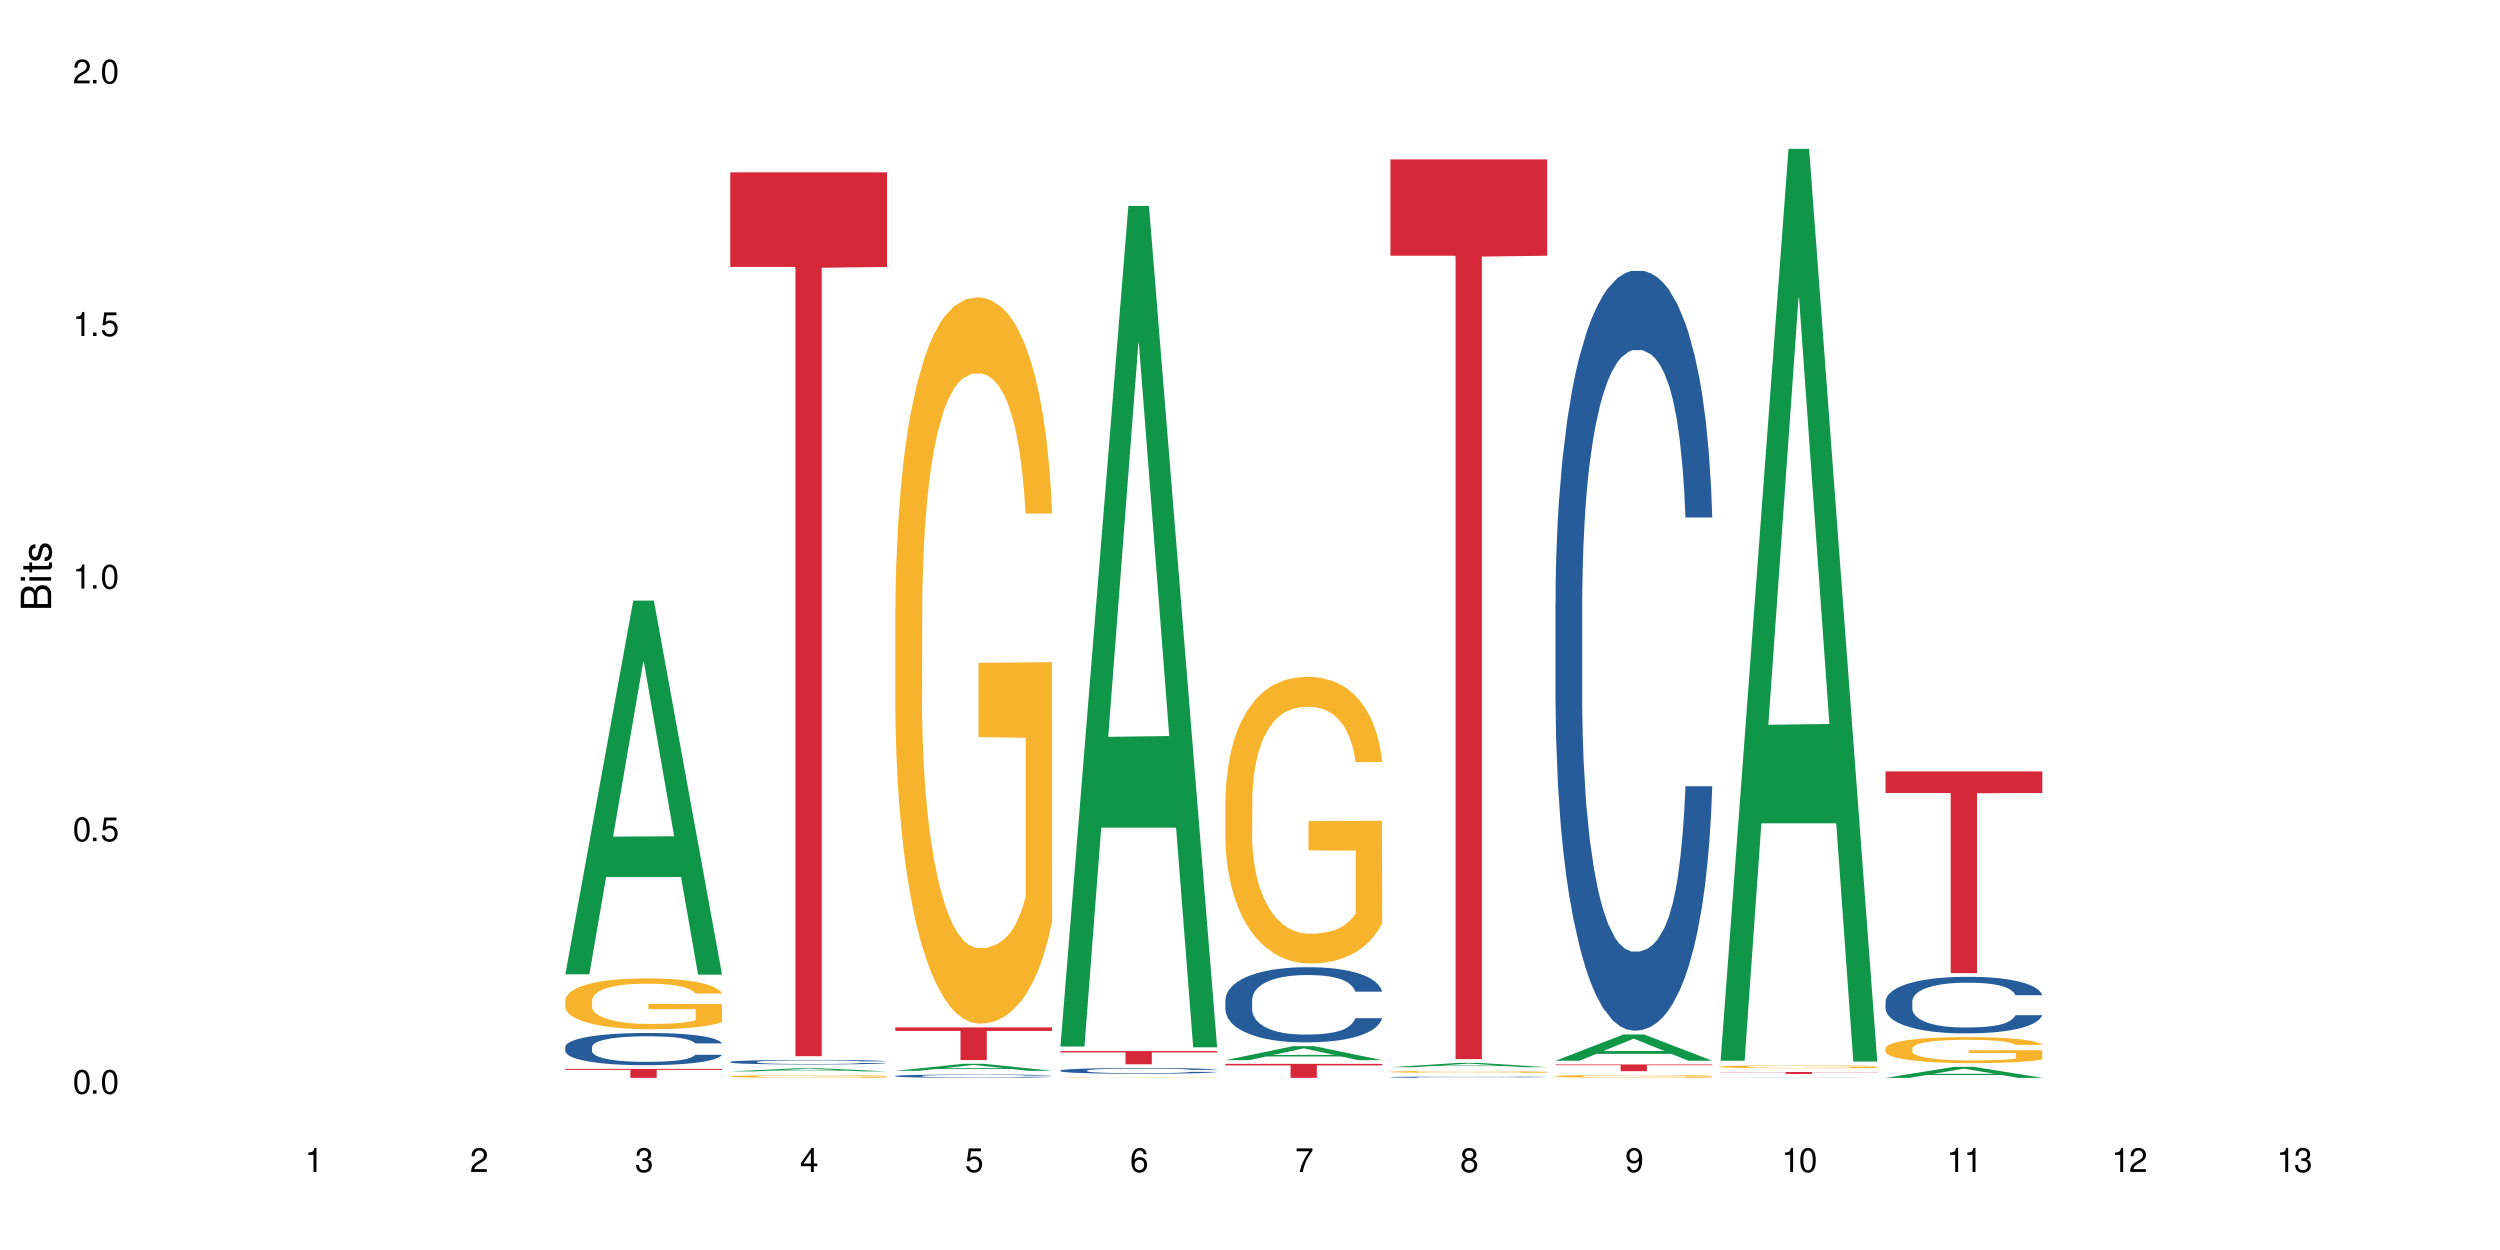 <?xml version="1.0" encoding="UTF-8"?>
<svg xmlns="http://www.w3.org/2000/svg" xmlns:xlink="http://www.w3.org/1999/xlink" width="720" height="360" viewBox="0 0 720 360">
<defs>
<g>
<g id="glyph-0-0">
</g>
<g id="glyph-0-1">
<path d="M 2.641 -6.938 C 2 -6.938 1.422 -6.656 1.078 -6.172 C 0.641 -5.562 0.406 -4.641 0.406 -3.359 C 0.406 -1.016 1.188 0.219 2.641 0.219 C 4.078 0.219 4.859 -1.016 4.859 -3.297 C 4.859 -4.641 4.656 -5.547 4.203 -6.172 C 3.844 -6.656 3.281 -6.938 2.641 -6.938 Z M 2.641 -6.188 C 3.547 -6.188 4 -5.25 4 -3.375 C 4 -1.406 3.562 -0.484 2.625 -0.484 C 1.734 -0.484 1.281 -1.438 1.281 -3.344 C 1.281 -5.25 1.734 -6.188 2.641 -6.188 Z M 2.641 -6.188 "/>
</g>
<g id="glyph-0-2">
<path d="M 1.828 -1 L 0.828 -1 L 0.828 0 L 1.828 0 Z M 1.828 -1 "/>
</g>
<g id="glyph-0-3">
<path d="M 4.562 -6.797 L 1.062 -6.797 L 0.547 -3.094 L 1.328 -3.094 C 1.719 -3.562 2.047 -3.734 2.578 -3.734 C 3.484 -3.734 4.062 -3.109 4.062 -2.094 C 4.062 -1.125 3.484 -0.531 2.578 -0.531 C 1.828 -0.531 1.375 -0.906 1.188 -1.672 L 0.328 -1.672 C 0.453 -1.109 0.547 -0.844 0.75 -0.594 C 1.125 -0.078 1.828 0.219 2.594 0.219 C 3.969 0.219 4.922 -0.781 4.922 -2.219 C 4.922 -3.562 4.031 -4.484 2.719 -4.484 C 2.25 -4.484 1.859 -4.359 1.469 -4.062 L 1.734 -5.969 L 4.562 -5.969 Z M 4.562 -6.797 "/>
</g>
<g id="glyph-0-4">
<path d="M 2.484 -4.938 L 2.484 0 L 3.328 0 L 3.328 -6.938 L 2.766 -6.938 C 2.469 -5.875 2.281 -5.734 0.984 -5.562 L 0.984 -4.938 Z M 2.484 -4.938 "/>
</g>
<g id="glyph-0-5">
<path d="M 4.859 -0.828 L 1.281 -0.828 C 1.359 -1.406 1.672 -1.781 2.5 -2.281 L 3.469 -2.828 C 4.406 -3.344 4.906 -4.062 4.906 -4.906 C 4.906 -5.484 4.672 -6.031 4.266 -6.406 C 3.859 -6.766 3.375 -6.938 2.719 -6.938 C 1.859 -6.938 1.219 -6.625 0.844 -6.031 C 0.609 -5.672 0.5 -5.234 0.484 -4.531 L 1.328 -4.531 C 1.359 -5.016 1.406 -5.281 1.531 -5.516 C 1.75 -5.938 2.188 -6.203 2.703 -6.203 C 3.469 -6.203 4.031 -5.641 4.031 -4.891 C 4.031 -4.344 3.719 -3.859 3.125 -3.516 L 2.234 -3 C 0.812 -2.172 0.406 -1.531 0.328 -0.016 L 4.859 -0.016 Z M 4.859 -0.828 "/>
</g>
<g id="glyph-0-6">
<path d="M 2.125 -3.188 L 2.578 -3.188 C 3.5 -3.188 3.984 -2.766 3.984 -1.922 C 3.984 -1.062 3.469 -0.531 2.594 -0.531 C 1.656 -0.531 1.203 -1 1.156 -2.016 L 0.312 -2.016 C 0.344 -1.453 0.438 -1.094 0.609 -0.781 C 0.953 -0.109 1.625 0.219 2.547 0.219 C 3.953 0.219 4.859 -0.625 4.859 -1.938 C 4.859 -2.828 4.516 -3.297 3.703 -3.594 C 4.344 -3.844 4.656 -4.328 4.656 -5.031 C 4.656 -6.219 3.875 -6.938 2.578 -6.938 C 1.203 -6.938 0.484 -6.172 0.453 -4.703 L 1.297 -4.703 C 1.312 -5.125 1.344 -5.359 1.453 -5.578 C 1.641 -5.969 2.062 -6.203 2.594 -6.203 C 3.344 -6.203 3.797 -5.75 3.797 -5 C 3.797 -4.516 3.609 -4.219 3.25 -4.047 C 3.016 -3.953 2.703 -3.922 2.125 -3.906 Z M 2.125 -3.188 "/>
</g>
<g id="glyph-0-7">
<path d="M 3.141 -1.672 L 3.141 0 L 3.984 0 L 3.984 -1.672 L 4.984 -1.672 L 4.984 -2.438 L 3.984 -2.438 L 3.984 -6.938 L 3.359 -6.938 L 0.266 -2.578 L 0.266 -1.672 Z M 3.141 -2.438 L 1 -2.438 L 3.141 -5.5 Z M 3.141 -2.438 "/>
</g>
<g id="glyph-0-8">
<path d="M 4.781 -5.125 C 4.609 -6.266 3.891 -6.938 2.844 -6.938 C 2.094 -6.938 1.422 -6.578 1.031 -5.953 C 0.594 -5.266 0.406 -4.422 0.406 -3.172 C 0.406 -2 0.578 -1.25 0.984 -0.641 C 1.359 -0.078 1.953 0.219 2.703 0.219 C 3.984 0.219 4.922 -0.75 4.922 -2.094 C 4.922 -3.375 4.062 -4.281 2.844 -4.281 C 2.172 -4.281 1.641 -4.031 1.281 -3.516 C 1.281 -5.234 1.828 -6.188 2.797 -6.188 C 3.391 -6.188 3.797 -5.797 3.938 -5.125 Z M 2.734 -3.531 C 3.547 -3.531 4.062 -2.953 4.062 -2.031 C 4.062 -1.156 3.484 -0.531 2.703 -0.531 C 1.922 -0.531 1.328 -1.188 1.328 -2.078 C 1.328 -2.938 1.906 -3.531 2.734 -3.531 Z M 2.734 -3.531 "/>
</g>
<g id="glyph-0-9">
<path d="M 4.984 -6.797 L 0.438 -6.797 L 0.438 -5.969 L 4.109 -5.969 C 2.5 -3.656 1.828 -2.234 1.328 0 L 2.219 0 C 2.594 -2.172 3.453 -4.047 4.984 -6.094 Z M 4.984 -6.797 "/>
</g>
<g id="glyph-0-10">
<path d="M 3.75 -3.656 C 4.469 -4.094 4.688 -4.438 4.688 -5.078 C 4.688 -6.172 3.844 -6.938 2.641 -6.938 C 1.438 -6.938 0.594 -6.172 0.594 -5.094 C 0.594 -4.438 0.812 -4.094 1.516 -3.656 C 0.734 -3.266 0.359 -2.703 0.359 -1.922 C 0.359 -0.656 1.281 0.219 2.641 0.219 C 3.984 0.219 4.922 -0.656 4.922 -1.922 C 4.922 -2.703 4.531 -3.266 3.75 -3.656 Z M 2.641 -6.188 C 3.359 -6.188 3.812 -5.75 3.812 -5.062 C 3.812 -4.406 3.344 -3.984 2.641 -3.984 C 1.922 -3.984 1.453 -4.406 1.453 -5.078 C 1.453 -5.75 1.922 -6.188 2.641 -6.188 Z M 2.641 -3.266 C 3.484 -3.266 4.062 -2.719 4.062 -1.906 C 4.062 -1.078 3.484 -0.531 2.625 -0.531 C 1.797 -0.531 1.219 -1.094 1.219 -1.906 C 1.219 -2.719 1.781 -3.266 2.641 -3.266 Z M 2.641 -3.266 "/>
</g>
<g id="glyph-0-11">
<path d="M 0.516 -1.578 C 0.672 -0.453 1.406 0.219 2.438 0.219 C 3.188 0.219 3.859 -0.141 4.266 -0.766 C 4.688 -1.453 4.891 -2.297 4.891 -3.547 C 4.891 -4.719 4.703 -5.453 4.312 -6.078 C 3.938 -6.641 3.344 -6.938 2.594 -6.938 C 1.297 -6.938 0.359 -5.969 0.359 -4.625 C 0.359 -3.344 1.234 -2.453 2.453 -2.453 C 3.094 -2.453 3.578 -2.672 4.016 -3.203 C 4 -1.484 3.469 -0.531 2.5 -0.531 C 1.906 -0.531 1.484 -0.906 1.359 -1.578 Z M 2.578 -6.203 C 3.375 -6.203 3.969 -5.531 3.969 -4.641 C 3.969 -3.797 3.391 -3.188 2.547 -3.188 C 1.734 -3.188 1.234 -3.766 1.234 -4.688 C 1.234 -5.562 1.797 -6.203 2.578 -6.203 Z M 2.578 -6.203 "/>
</g>
<g id="glyph-1-0">
</g>
<g id="glyph-1-1">
<path d="M 0 -0.953 L 0 -4.891 C 0 -5.719 -0.234 -6.344 -0.734 -6.797 C -1.188 -7.234 -1.812 -7.469 -2.5 -7.469 C -3.547 -7.469 -4.188 -7 -4.625 -5.875 C -4.984 -6.688 -5.625 -7.094 -6.531 -7.094 C -7.172 -7.094 -7.734 -6.859 -8.141 -6.391 C -8.562 -5.922 -8.75 -5.344 -8.75 -4.5 L -8.75 -0.953 Z M -4.984 -2.062 L -7.766 -2.062 L -7.766 -4.219 C -7.766 -4.844 -7.688 -5.203 -7.453 -5.5 C -7.219 -5.812 -6.859 -5.969 -6.375 -5.969 C -5.891 -5.969 -5.531 -5.812 -5.297 -5.5 C -5.062 -5.203 -4.984 -4.844 -4.984 -4.219 Z M -0.984 -2.062 L -4 -2.062 L -4 -4.781 C -4 -5.766 -3.438 -6.359 -2.484 -6.359 C -1.547 -6.359 -0.984 -5.766 -0.984 -4.781 Z M -0.984 -2.062 "/>
</g>
<g id="glyph-1-2">
<path d="M -6.281 -1.797 L -6.281 -0.797 L 0 -0.797 L 0 -1.797 Z M -8.75 -1.797 L -8.75 -0.797 L -7.484 -0.797 L -7.484 -1.797 Z M -8.75 -1.797 "/>
</g>
<g id="glyph-1-3">
<path d="M -6.281 -3.047 L -6.281 -2.016 L -8.016 -2.016 L -8.016 -1.016 L -6.281 -1.016 L -6.281 -0.172 L -5.469 -0.172 L -5.469 -1.016 L -0.719 -1.016 C -0.078 -1.016 0.281 -1.453 0.281 -2.234 C 0.281 -2.5 0.25 -2.719 0.188 -3.047 L -0.641 -3.047 C -0.609 -2.906 -0.594 -2.766 -0.594 -2.562 C -0.594 -2.141 -0.719 -2.016 -1.156 -2.016 L -5.469 -2.016 L -5.469 -3.047 Z M -6.281 -3.047 "/>
</g>
<g id="glyph-1-4">
<path d="M -4.531 -5.25 C -5.766 -5.25 -6.469 -4.422 -6.469 -2.969 C -6.469 -1.516 -5.719 -0.562 -4.547 -0.562 C -3.562 -0.562 -3.094 -1.062 -2.734 -2.562 L -2.516 -3.484 C -2.344 -4.188 -2.094 -4.469 -1.641 -4.469 C -1.047 -4.469 -0.641 -3.875 -0.641 -3 C -0.641 -2.453 -0.797 -2 -1.062 -1.75 C -1.25 -1.594 -1.422 -1.531 -1.875 -1.469 L -1.875 -0.406 C -0.422 -0.453 0.281 -1.266 0.281 -2.922 C 0.281 -4.5 -0.5 -5.516 -1.719 -5.516 C -2.656 -5.516 -3.172 -4.984 -3.469 -3.734 L -3.703 -2.766 C -3.891 -1.953 -4.156 -1.609 -4.594 -1.609 C -5.188 -1.609 -5.547 -2.125 -5.547 -2.938 C -5.547 -3.75 -5.203 -4.172 -4.531 -4.203 Z M -4.531 -5.25 "/>
</g>
</g>
</defs>
<rect x="-72" y="-36" width="864" height="432" fill="rgb(100%, 100%, 100%)" fill-opacity="1"/>
<path fill-rule="nonzero" fill="rgb(6.275%, 58.824%, 28.235%)" fill-opacity="1" d="M 162.793 280.602 L 162.84 280.5 L 182.379 172.965 L 188.312 172.965 L 207.945 280.703 L 201.047 280.703 L 196.125 252.578 L 174.562 252.578 L 169.738 280.602 L 162.793 280.602 L 176.637 240.945 L 194.148 240.844 L 185.418 190.566 L 185.32 190.465 L 185.223 190.77 L 176.59 240.844 L 176.637 240.945 Z M 162.793 280.602 "/>
<path fill-rule="nonzero" fill="rgb(14.51%, 36.078%, 60%)" fill-opacity="1" d="M 162.793 301.531 L 162.848 301.523 L 162.848 301.32 L 163.012 300.996 L 163.398 300.59 L 163.781 300.312 L 164.773 299.812 L 166.148 299.328 L 167.582 298.957 L 168.629 298.738 L 169.562 298.566 L 171.711 298.254 L 173.09 298.094 L 174.574 297.949 L 176.391 297.805 L 177.715 297.719 L 180.688 297.586 L 182.891 297.523 L 184.598 297.5 L 188.285 297.5 L 190.488 297.535 L 192.086 297.574 L 193.848 297.645 L 195.336 297.719 L 197.922 297.906 L 200.234 298.145 L 201.281 298.277 L 202.934 298.543 L 204.199 298.797 L 205.082 299.016 L 206.074 299.328 L 206.953 299.711 L 207.613 300.141 L 207.945 300.508 L 200.234 300.508 L 199.852 300.168 L 199.41 299.906 L 198.582 299.559 L 197.758 299.312 L 196.602 299.066 L 195.555 298.906 L 194.125 298.746 L 192.855 298.645 L 191.535 298.566 L 190.27 298.516 L 187.848 298.465 L 185.039 298.465 L 183.992 298.48 L 181.844 298.551 L 180.688 298.609 L 179.035 298.727 L 177.879 298.84 L 176.504 299.008 L 175.566 299.152 L 174.41 299.371 L 173.586 299.566 L 172.648 299.848 L 172.098 300.059 L 171.602 300.293 L 171.16 300.574 L 170.832 300.871 L 170.609 301.184 L 170.5 301.488 L 170.5 302.801 L 170.609 303.105 L 170.887 303.461 L 171.602 303.98 L 172.648 304.43 L 173.859 304.785 L 175.016 305.039 L 175.676 305.156 L 176.559 305.293 L 177.934 305.461 L 179.918 305.633 L 181.074 305.699 L 182.836 305.766 L 184.652 305.801 L 187.074 305.801 L 189.223 305.766 L 190.656 305.723 L 192.141 305.656 L 194.18 305.512 L 195.445 305.375 L 196.547 305.215 L 197.371 305.055 L 197.922 304.918 L 198.75 304.656 L 199.41 304.367 L 199.906 304.074 L 200.234 303.785 L 207.945 303.785 L 207.613 304.125 L 207.117 304.453 L 206.625 304.699 L 205.852 304.996 L 204.973 305.258 L 203.703 305.555 L 202.66 305.75 L 201.281 305.961 L 200.016 306.121 L 198.641 306.266 L 196.602 306.434 L 195.281 306.52 L 193.848 306.598 L 192.141 306.664 L 189.992 306.723 L 187.68 306.758 L 185.535 306.766 L 183.219 306.75 L 181.512 306.715 L 179.254 306.641 L 176.449 306.484 L 174.41 306.324 L 172.812 306.164 L 171.438 305.996 L 169.895 305.766 L 167.914 305.395 L 166.699 305.105 L 165.875 304.867 L 164.938 304.539 L 164.277 304.242 L 163.508 303.766 L 162.957 303.168 L 162.793 302.699 Z M 162.793 301.531 "/>
<path fill-rule="nonzero" fill="rgb(96.863%, 70.196%, 16.863%)" fill-opacity="1" d="M 162.793 288.051 L 162.848 288.039 L 162.848 287.77 L 163.066 287.168 L 163.617 286.34 L 164.332 285.656 L 165.105 285.121 L 165.602 284.84 L 166.426 284.438 L 167.141 284.145 L 168.957 283.543 L 171.27 282.98 L 172.539 282.738 L 173.969 282.512 L 176.008 282.258 L 176.941 282.164 L 179.805 281.949 L 183.055 281.816 L 186.633 281.777 L 188.285 281.789 L 190.543 281.844 L 193.629 281.988 L 195.391 282.125 L 196.766 282.258 L 198.199 282.434 L 199.961 282.699 L 201.613 283.02 L 202.934 283.34 L 204.254 283.742 L 205.355 284.172 L 206.293 284.641 L 207.117 285.199 L 207.613 285.668 L 207.945 286.137 L 200.289 286.137 L 199.852 285.668 L 199.355 285.309 L 198.527 284.867 L 197.703 284.547 L 196.875 284.293 L 195.336 283.945 L 194.012 283.73 L 192.363 283.543 L 190.766 283.422 L 188.949 283.34 L 187.848 283.316 L 184.926 283.316 L 182.285 283.41 L 180.742 283.516 L 179.641 283.621 L 178.098 283.824 L 177.164 283.984 L 176.613 284.09 L 174.961 284.504 L 173.859 284.879 L 173.254 285.133 L 172.484 285.535 L 171.934 285.898 L 171.328 286.434 L 170.996 286.832 L 170.555 287.742 L 170.5 290.152 L 170.664 290.66 L 170.996 291.207 L 171.438 291.691 L 172.098 292.199 L 172.758 292.586 L 173.914 293.109 L 174.906 293.457 L 175.676 293.684 L 177.164 294.043 L 177.77 294.164 L 179.199 294.406 L 180.688 294.594 L 182.504 294.754 L 183.883 294.832 L 186.082 294.898 L 188.891 294.898 L 192.195 294.82 L 194.289 294.715 L 195.719 294.605 L 196.656 294.512 L 197.812 294.363 L 198.641 294.23 L 199.41 294.086 L 200.348 293.855 L 200.348 290.66 L 186.746 290.645 L 186.746 289.148 L 207.891 289.133 L 207.945 294.363 L 206.789 294.727 L 205.355 295.074 L 203.98 295.34 L 202.547 295.57 L 200.512 295.824 L 198.859 295.984 L 196.324 296.172 L 194.012 296.293 L 191.59 296.371 L 189.441 296.41 L 186.91 296.426 L 184.652 296.398 L 182.23 296.32 L 180.301 296.211 L 178.539 296.078 L 176.777 295.902 L 174.574 295.621 L 173.145 295.395 L 171.656 295.113 L 170.172 294.781 L 168.848 294.418 L 167.969 294.137 L 167.086 293.816 L 166.148 293.414 L 165.27 292.961 L 164.609 292.547 L 164.004 292.078 L 163.562 291.637 L 163.121 291.035 L 162.902 290.551 L 162.793 290.137 Z M 162.793 288.051 "/>
<path fill-rule="nonzero" fill="rgb(83.922%, 15.686%, 22.353%)" fill-opacity="1" d="M 162.793 307.84 L 207.945 307.84 L 207.945 308.117 L 189.125 308.117 L 189.125 310.422 L 181.555 310.422 L 181.555 308.121 L 181.445 308.117 L 162.793 308.117 Z M 162.793 307.84 "/>
<path fill-rule="nonzero" fill="rgb(6.275%, 58.824%, 28.235%)" fill-opacity="1" d="M 210.32 308.566 L 210.371 308.562 L 229.906 307.641 L 235.84 307.641 L 255.477 308.566 L 248.578 308.566 L 243.656 308.324 L 222.094 308.324 L 217.27 308.566 L 210.32 308.566 L 224.168 308.223 L 241.68 308.223 L 232.945 307.793 L 232.852 307.789 L 232.754 307.793 L 224.117 308.223 L 224.168 308.223 Z M 210.32 308.566 "/>
<path fill-rule="nonzero" fill="rgb(14.51%, 36.078%, 60%)" fill-opacity="1" d="M 210.32 305.824 L 210.375 305.824 L 210.375 305.797 L 210.543 305.75 L 210.926 305.691 L 211.312 305.652 L 212.305 305.582 L 213.68 305.516 L 215.113 305.461 L 216.16 305.43 L 217.094 305.406 L 219.242 305.363 L 220.617 305.34 L 222.105 305.32 L 223.922 305.297 L 225.246 305.285 L 228.219 305.266 L 230.422 305.258 L 232.129 305.254 L 235.816 305.254 L 238.02 305.262 L 239.617 305.266 L 241.379 305.277 L 242.863 305.285 L 245.453 305.312 L 247.766 305.348 L 248.812 305.367 L 250.465 305.402 L 251.73 305.438 L 252.613 305.469 L 253.602 305.516 L 254.484 305.566 L 255.145 305.629 L 255.477 305.68 L 247.766 305.68 L 247.379 305.633 L 246.941 305.594 L 246.113 305.547 L 245.289 305.512 L 244.133 305.477 L 243.086 305.453 L 241.652 305.43 L 240.387 305.418 L 239.066 305.406 L 237.801 305.398 L 235.375 305.391 L 232.566 305.391 L 231.523 305.395 L 229.375 305.402 L 228.219 305.414 L 226.566 305.43 L 225.41 305.445 L 224.031 305.469 L 223.098 305.488 L 221.941 305.52 L 221.113 305.547 L 220.18 305.586 L 219.629 305.617 L 219.133 305.652 L 218.691 305.691 L 218.359 305.73 L 218.141 305.777 L 218.031 305.82 L 218.031 306.004 L 218.141 306.047 L 218.418 306.098 L 219.133 306.172 L 220.18 306.234 L 221.391 306.285 L 222.547 306.32 L 223.207 306.34 L 224.086 306.359 L 225.465 306.383 L 227.445 306.406 L 228.602 306.414 L 230.367 306.426 L 232.184 306.43 L 234.605 306.43 L 236.754 306.426 L 238.184 306.418 L 239.672 306.41 L 241.707 306.387 L 242.977 306.371 L 244.078 306.348 L 244.902 306.324 L 245.453 306.305 L 246.277 306.27 L 246.941 306.227 L 247.438 306.184 L 247.766 306.145 L 255.477 306.145 L 255.145 306.191 L 254.648 306.238 L 254.152 306.273 L 253.383 306.316 L 252.5 306.352 L 251.234 306.395 L 250.188 306.422 L 248.812 306.453 L 247.547 306.477 L 246.168 306.496 L 244.133 306.52 L 242.809 306.531 L 241.379 306.543 L 239.672 306.551 L 237.523 306.559 L 235.211 306.566 L 233.062 306.566 L 230.75 306.562 L 229.043 306.559 L 226.785 306.547 L 223.977 306.527 L 221.941 306.504 L 220.344 306.48 L 218.965 306.457 L 217.426 306.426 L 215.441 306.371 L 214.23 306.332 L 213.406 306.297 L 212.469 306.25 L 211.809 306.207 L 211.039 306.141 L 210.488 306.059 L 210.32 305.992 Z M 210.32 305.824 "/>
<path fill-rule="nonzero" fill="rgb(96.863%, 70.196%, 16.863%)" fill-opacity="1" d="M 210.32 309.977 L 210.375 309.973 L 210.375 309.961 L 210.598 309.93 L 211.148 309.883 L 211.863 309.848 L 212.633 309.82 L 213.129 309.805 L 213.957 309.781 L 214.672 309.766 L 216.488 309.734 L 218.801 309.703 L 220.066 309.691 L 221.5 309.68 L 223.539 309.664 L 224.473 309.66 L 227.336 309.648 L 230.586 309.641 L 235.816 309.641 L 238.074 309.645 L 241.156 309.652 L 242.922 309.66 L 244.297 309.664 L 245.73 309.676 L 247.492 309.688 L 249.145 309.707 L 250.465 309.723 L 251.785 309.746 L 252.887 309.77 L 253.824 309.793 L 254.648 309.824 L 255.145 309.848 L 255.477 309.871 L 247.82 309.871 L 247.379 309.848 L 246.887 309.828 L 246.059 309.805 L 245.234 309.789 L 244.406 309.773 L 242.863 309.754 L 241.543 309.746 L 239.891 309.734 L 238.293 309.727 L 236.477 309.723 L 232.457 309.723 L 229.816 309.727 L 228.273 309.734 L 227.172 309.738 L 225.629 309.75 L 224.695 309.758 L 224.145 309.762 L 222.492 309.785 L 221.391 309.805 L 220.785 309.82 L 220.012 309.84 L 219.461 309.859 L 218.855 309.887 L 218.527 309.91 L 218.086 309.957 L 218.031 310.086 L 218.195 310.113 L 218.527 310.145 L 218.965 310.168 L 219.629 310.195 L 220.289 310.219 L 221.445 310.246 L 222.438 310.262 L 223.207 310.277 L 224.695 310.293 L 225.301 310.301 L 226.73 310.312 L 228.219 310.324 L 230.035 310.332 L 231.41 310.336 L 233.613 310.34 L 236.422 310.34 L 239.727 310.336 L 241.82 310.332 L 243.25 310.324 L 244.188 310.32 L 245.344 310.312 L 246.168 310.305 L 246.941 310.297 L 247.875 310.285 L 247.875 310.113 L 234.273 310.113 L 234.273 310.035 L 255.422 310.031 L 255.477 310.312 L 254.32 310.332 L 252.887 310.352 L 251.512 310.363 L 250.078 310.375 L 248.043 310.391 L 246.391 310.398 L 243.855 310.41 L 241.543 310.414 L 239.121 310.418 L 236.973 310.422 L 232.184 310.422 L 229.758 310.418 L 227.832 310.41 L 224.309 310.395 L 222.105 310.379 L 220.672 310.367 L 219.188 310.352 L 217.699 310.336 L 216.379 310.316 L 215.496 310.301 L 214.617 310.281 L 213.68 310.262 L 212.801 310.238 L 212.137 310.215 L 211.531 310.191 L 211.094 310.168 L 210.652 310.133 L 210.43 310.109 L 210.32 310.086 Z M 210.32 309.977 "/>
<path fill-rule="nonzero" fill="rgb(83.922%, 15.686%, 22.353%)" fill-opacity="1" d="M 210.32 49.629 L 255.477 49.629 L 255.477 76.875 L 236.656 77.113 L 236.656 304.18 L 229.086 304.18 L 229.086 77.355 L 228.977 76.875 L 210.32 76.875 Z M 210.32 49.629 "/>
<path fill-rule="nonzero" fill="rgb(6.275%, 58.824%, 28.235%)" fill-opacity="1" d="M 257.852 308.387 L 257.898 308.387 L 277.438 306.375 L 283.371 306.375 L 303.004 308.391 L 296.105 308.391 L 291.188 307.863 L 269.621 307.863 L 264.797 308.387 L 257.852 308.387 L 271.695 307.648 L 289.207 307.645 L 280.477 306.703 L 280.379 306.703 L 280.285 306.707 L 271.648 307.645 L 271.695 307.648 Z M 257.852 308.387 "/>
<path fill-rule="nonzero" fill="rgb(14.51%, 36.078%, 60%)" fill-opacity="1" d="M 257.852 309.883 L 257.906 309.879 L 257.906 309.859 L 258.07 309.824 L 258.457 309.785 L 258.844 309.754 L 259.832 309.703 L 261.211 309.652 L 262.641 309.613 L 263.688 309.594 L 264.625 309.574 L 266.773 309.543 L 268.148 309.527 L 269.637 309.512 L 271.453 309.496 L 272.773 309.488 L 275.746 309.473 L 277.949 309.469 L 279.656 309.465 L 283.348 309.465 L 285.551 309.469 L 287.145 309.473 L 288.91 309.48 L 290.395 309.488 L 292.984 309.508 L 295.297 309.531 L 296.344 309.547 L 297.996 309.57 L 299.262 309.598 L 300.141 309.621 L 301.133 309.652 L 302.016 309.691 L 302.676 309.738 L 303.004 309.773 L 295.297 309.773 L 294.91 309.738 L 294.469 309.715 L 293.645 309.676 L 292.816 309.652 L 291.66 309.625 L 290.617 309.609 L 289.184 309.594 L 287.918 309.582 L 286.598 309.574 L 285.328 309.57 L 282.906 309.562 L 280.098 309.562 L 279.051 309.566 L 276.902 309.574 L 275.746 309.578 L 274.098 309.59 L 272.941 309.602 L 271.562 309.621 L 270.625 309.637 L 269.469 309.656 L 268.645 309.68 L 267.707 309.707 L 267.156 309.73 L 266.66 309.754 L 266.223 309.781 L 265.891 309.812 L 265.672 309.844 L 265.562 309.875 L 265.562 310.012 L 265.672 310.043 L 265.945 310.082 L 266.66 310.133 L 267.707 310.18 L 268.918 310.219 L 270.074 310.242 L 270.738 310.254 L 271.617 310.27 L 272.996 310.285 L 274.977 310.305 L 276.133 310.312 L 277.895 310.32 L 284.281 310.32 L 285.715 310.312 L 287.203 310.309 L 289.238 310.293 L 290.504 310.277 L 291.605 310.262 L 292.434 310.246 L 292.984 310.23 L 293.809 310.203 L 294.469 310.176 L 294.965 310.145 L 295.297 310.113 L 303.004 310.113 L 302.676 310.148 L 302.18 310.184 L 301.684 310.207 L 300.914 310.238 L 300.031 310.266 L 298.766 310.297 L 297.719 310.316 L 296.344 310.34 L 295.074 310.355 L 293.699 310.371 L 291.66 310.387 L 290.34 310.395 L 288.91 310.406 L 287.203 310.41 L 285.055 310.418 L 282.742 310.422 L 278.281 310.422 L 276.574 310.418 L 274.316 310.41 L 271.508 310.395 L 269.469 310.375 L 267.875 310.359 L 266.496 310.344 L 264.953 310.32 L 262.973 310.281 L 261.762 310.25 L 260.934 310.227 L 260 310.191 L 259.34 310.16 L 258.566 310.113 L 258.016 310.051 L 257.852 310 Z M 257.852 309.883 "/>
<path fill-rule="nonzero" fill="rgb(96.863%, 70.196%, 16.863%)" fill-opacity="1" d="M 257.852 175.227 L 257.906 175.035 L 257.906 171.215 L 258.125 162.617 L 258.676 150.773 L 259.395 141.027 L 260.164 133.387 L 260.66 129.375 L 261.484 123.645 L 262.203 119.441 L 264.02 110.844 L 266.332 102.82 L 267.598 99.379 L 269.031 96.133 L 271.066 92.504 L 272.004 91.164 L 274.867 88.109 L 278.117 86.199 L 281.695 85.625 L 283.348 85.816 L 285.605 86.578 L 288.688 88.68 L 290.449 90.59 L 291.828 92.504 L 293.258 94.984 L 295.02 98.809 L 296.672 103.391 L 297.996 107.977 L 299.316 113.707 L 300.418 119.82 L 301.352 126.508 L 302.18 134.531 L 302.676 141.219 L 303.004 147.906 L 295.352 147.906 L 294.91 141.219 L 294.414 136.062 L 293.59 129.758 L 292.762 125.172 L 291.938 121.543 L 290.395 116.574 L 289.074 113.516 L 287.422 110.844 L 285.824 109.125 L 284.008 107.977 L 282.906 107.594 L 279.988 107.594 L 277.344 108.934 L 275.805 110.461 L 274.703 111.988 L 273.16 114.855 L 272.223 117.148 L 271.672 118.676 L 270.02 124.598 L 268.918 129.949 L 268.312 133.578 L 267.543 139.309 L 266.992 144.469 L 266.387 152.109 L 266.055 157.84 L 265.617 170.832 L 265.562 205.219 L 265.727 212.48 L 266.055 220.312 L 266.496 227.191 L 267.156 234.449 L 267.82 239.992 L 268.977 247.441 L 269.965 252.41 L 270.738 255.656 L 272.223 260.816 L 272.828 262.535 L 274.262 265.973 L 275.746 268.648 L 277.566 270.941 L 278.941 272.086 L 281.145 273.043 L 283.953 273.043 L 287.258 271.895 L 289.348 270.367 L 290.781 268.84 L 291.719 267.504 L 292.875 265.402 L 293.699 263.492 L 294.469 261.391 L 295.406 258.141 L 295.406 212.48 L 281.805 212.289 L 281.805 190.891 L 302.949 190.699 L 303.004 265.402 L 301.848 270.559 L 300.418 275.527 L 299.039 279.348 L 297.609 282.594 L 295.57 286.227 L 293.918 288.52 L 291.387 291.191 L 289.074 292.91 L 286.652 294.059 L 284.504 294.633 L 281.969 294.82 L 279.711 294.441 L 277.289 293.293 L 275.363 291.766 L 273.602 289.855 L 271.84 287.371 L 269.637 283.359 L 268.203 280.113 L 266.719 276.098 L 265.23 271.324 L 263.91 266.164 L 263.027 262.152 L 262.148 257.566 L 261.211 251.836 L 260.328 245.34 L 259.668 239.418 L 259.062 232.73 L 258.621 226.426 L 258.184 217.828 L 257.961 210.953 L 257.852 205.031 Z M 257.852 175.227 "/>
<path fill-rule="nonzero" fill="rgb(83.922%, 15.686%, 22.353%)" fill-opacity="1" d="M 257.852 295.898 L 303.004 295.898 L 303.004 296.902 L 284.188 296.914 L 284.188 305.301 L 276.617 305.301 L 276.617 296.922 L 276.504 296.902 L 257.852 296.902 Z M 257.852 295.898 "/>
<path fill-rule="nonzero" fill="rgb(6.275%, 58.824%, 28.235%)" fill-opacity="1" d="M 305.383 301.398 L 305.43 301.168 L 324.969 59.312 L 330.902 59.312 L 350.535 301.625 L 343.637 301.625 L 338.715 238.375 L 317.152 238.375 L 312.328 301.398 L 305.383 301.398 L 319.227 212.207 L 336.738 211.98 L 328.008 98.902 L 327.91 98.676 L 327.812 99.359 L 319.18 211.98 L 319.227 212.207 Z M 305.383 301.398 "/>
<path fill-rule="nonzero" fill="rgb(14.51%, 36.078%, 60%)" fill-opacity="1" d="M 305.383 308.305 L 305.438 308.305 L 305.438 308.27 L 305.602 308.211 L 305.988 308.137 L 306.371 308.09 L 307.363 308 L 308.742 307.914 L 310.172 307.848 L 311.219 307.805 L 312.156 307.777 L 314.301 307.719 L 315.68 307.691 L 317.164 307.664 L 318.984 307.641 L 320.305 307.625 L 323.277 307.602 L 325.48 307.59 L 327.188 307.586 L 330.879 307.586 L 333.078 307.59 L 334.676 307.598 L 336.438 307.609 L 337.926 307.625 L 340.512 307.656 L 342.828 307.699 L 343.871 307.727 L 345.523 307.773 L 346.789 307.816 L 347.672 307.855 L 348.664 307.914 L 349.543 307.98 L 350.203 308.059 L 350.535 308.121 L 342.828 308.121 L 342.441 308.062 L 342 308.016 L 341.176 307.953 L 340.348 307.91 L 339.191 307.867 L 338.145 307.836 L 336.715 307.809 L 335.449 307.789 L 334.125 307.777 L 332.859 307.766 L 330.438 307.758 L 327.629 307.758 L 326.582 307.762 L 324.434 307.773 L 323.277 307.785 L 321.625 307.805 L 320.469 307.824 L 319.094 307.855 L 318.156 307.879 L 317 307.922 L 316.176 307.953 L 315.238 308.004 L 314.688 308.043 L 314.191 308.086 L 313.75 308.137 L 313.422 308.188 L 313.199 308.242 L 313.09 308.297 L 313.09 308.531 L 313.199 308.586 L 313.477 308.652 L 314.191 308.742 L 315.238 308.824 L 316.449 308.887 L 317.605 308.934 L 318.266 308.953 L 319.148 308.977 L 320.523 309.008 L 322.508 309.039 L 323.664 309.051 L 325.426 309.062 L 327.242 309.07 L 329.664 309.07 L 331.812 309.062 L 333.246 309.055 L 334.73 309.043 L 336.77 309.016 L 338.035 308.992 L 339.137 308.965 L 339.961 308.934 L 340.512 308.91 L 341.34 308.863 L 342 308.812 L 342.496 308.762 L 342.828 308.707 L 350.535 308.707 L 350.203 308.77 L 349.711 308.828 L 349.215 308.871 L 348.441 308.926 L 347.562 308.973 L 346.297 309.023 L 345.25 309.059 L 343.871 309.098 L 342.605 309.125 L 341.23 309.152 L 339.191 309.184 L 337.871 309.199 L 336.438 309.211 L 334.73 309.223 L 332.586 309.234 L 330.27 309.238 L 328.125 309.242 L 325.812 309.238 L 324.105 309.23 L 321.848 309.219 L 319.039 309.191 L 317 309.164 L 315.402 309.133 L 314.027 309.102 L 312.484 309.062 L 310.504 308.996 L 309.293 308.945 L 308.465 308.902 L 307.531 308.844 L 306.867 308.789 L 306.098 308.707 L 305.547 308.598 L 305.383 308.516 Z M 305.383 308.305 "/>
<path fill-rule="nonzero" fill="rgb(96.863%, 70.196%, 16.863%)" fill-opacity="1" d="M 305.383 310.359 L 305.438 310.359 L 305.656 310.355 L 306.207 310.348 L 306.922 310.344 L 307.695 310.34 L 308.191 310.336 L 309.016 310.336 L 309.73 310.332 L 311.551 310.328 L 313.863 310.324 L 315.129 310.324 L 316.559 310.32 L 319.535 310.32 L 322.398 310.316 L 337.98 310.316 L 339.355 310.32 L 340.789 310.32 L 342.551 310.324 L 344.203 310.324 L 345.523 310.328 L 346.848 310.328 L 347.949 310.332 L 348.883 310.336 L 349.711 310.34 L 350.203 310.344 L 350.535 310.348 L 342.883 310.348 L 342.441 310.344 L 341.945 310.34 L 341.121 310.34 L 340.293 310.336 L 339.469 310.332 L 337.926 310.332 L 336.605 310.328 L 322.23 310.328 L 320.691 310.332 L 319.203 310.332 L 317.551 310.336 L 316.449 310.34 L 315.844 310.34 L 315.074 310.344 L 314.523 310.344 L 313.918 310.348 L 313.586 310.352 L 313.145 310.359 L 313.09 310.375 L 313.258 310.379 L 313.586 310.383 L 314.027 310.387 L 315.348 310.395 L 316.504 310.398 L 317.496 310.398 L 318.266 310.402 L 319.754 310.406 L 321.793 310.406 L 323.277 310.41 L 338.312 310.41 L 339.246 310.406 L 342 310.406 L 342.938 310.402 L 342.938 310.379 L 329.336 310.379 L 329.336 310.367 L 350.48 310.367 L 350.535 310.406 L 349.379 310.41 L 347.949 310.41 L 346.57 310.414 L 345.141 310.414 L 343.102 310.418 L 341.449 310.418 L 338.918 310.422 L 322.895 310.422 L 321.129 310.418 L 317.164 310.418 L 315.734 310.414 L 314.246 310.414 L 312.762 310.41 L 311.438 310.406 L 310.559 310.406 L 309.676 310.402 L 308.742 310.398 L 307.859 310.398 L 307.199 310.395 L 306.594 310.391 L 305.711 310.383 L 305.492 310.379 L 305.383 310.375 Z M 305.383 310.359 "/>
<path fill-rule="nonzero" fill="rgb(83.922%, 15.686%, 22.353%)" fill-opacity="1" d="M 305.383 302.699 L 350.535 302.699 L 350.535 303.105 L 331.719 303.109 L 331.719 306.512 L 324.145 306.512 L 324.145 303.113 L 324.035 303.105 L 305.383 303.105 Z M 305.383 302.699 "/>
<path fill-rule="nonzero" fill="rgb(6.275%, 58.824%, 28.235%)" fill-opacity="1" d="M 352.91 305.32 L 352.961 305.316 L 372.496 301.281 L 378.43 301.281 L 398.066 305.324 L 391.168 305.324 L 386.246 304.266 L 364.684 304.266 L 359.859 305.32 L 352.91 305.32 L 366.758 303.832 L 384.27 303.828 L 375.535 301.941 L 375.441 301.938 L 375.344 301.949 L 366.707 303.828 L 366.758 303.832 Z M 352.91 305.32 "/>
<path fill-rule="nonzero" fill="rgb(14.51%, 36.078%, 60%)" fill-opacity="1" d="M 352.91 287.984 L 352.969 287.965 L 352.969 287.492 L 353.133 286.738 L 353.52 285.793 L 353.902 285.137 L 354.895 283.973 L 356.27 282.844 L 357.703 281.977 L 358.75 281.461 L 359.684 281.066 L 361.832 280.332 L 363.211 279.957 L 364.695 279.621 L 366.512 279.285 L 367.836 279.09 L 370.809 278.773 L 373.012 278.633 L 374.719 278.574 L 378.406 278.574 L 380.609 278.652 L 382.207 278.754 L 383.969 278.91 L 385.457 279.09 L 388.043 279.523 L 390.355 280.078 L 391.402 280.395 L 393.055 281.008 L 394.32 281.598 L 395.203 282.113 L 396.195 282.844 L 397.074 283.734 L 397.734 284.742 L 398.066 285.594 L 390.355 285.594 L 389.973 284.801 L 389.531 284.191 L 388.703 283.379 L 387.879 282.805 L 386.723 282.23 L 385.676 281.855 L 384.246 281.48 L 382.977 281.242 L 381.656 281.066 L 380.391 280.945 L 377.965 280.828 L 375.16 280.828 L 374.113 280.867 L 371.965 281.027 L 370.809 281.164 L 369.156 281.441 L 368 281.699 L 366.625 282.094 L 365.688 282.43 L 364.531 282.945 L 363.703 283.398 L 362.77 284.051 L 362.219 284.547 L 361.723 285.098 L 361.281 285.75 L 360.953 286.445 L 360.73 287.176 L 360.621 287.887 L 360.621 290.953 L 360.73 291.664 L 361.008 292.492 L 361.723 293.699 L 362.77 294.746 L 363.98 295.578 L 365.137 296.172 L 365.797 296.449 L 366.68 296.766 L 368.055 297.16 L 370.039 297.555 L 371.195 297.715 L 372.957 297.871 L 374.773 297.949 L 377.195 297.949 L 379.344 297.871 L 380.773 297.773 L 382.262 297.613 L 384.301 297.277 L 385.566 296.961 L 386.668 296.586 L 387.492 296.211 L 388.043 295.895 L 388.871 295.281 L 389.531 294.609 L 390.027 293.918 L 390.355 293.246 L 398.066 293.246 L 397.734 294.035 L 397.238 294.809 L 396.742 295.379 L 395.973 296.074 L 395.094 296.688 L 393.824 297.379 L 392.781 297.832 L 391.402 298.328 L 390.137 298.703 L 388.758 299.039 L 386.723 299.434 L 385.402 299.633 L 383.969 299.809 L 382.262 299.969 L 380.113 300.105 L 377.801 300.184 L 375.652 300.207 L 373.34 300.164 L 371.633 300.086 L 369.375 299.91 L 366.566 299.555 L 364.531 299.176 L 362.934 298.801 L 361.559 298.406 L 360.016 297.871 L 358.031 297.004 L 356.82 296.328 L 355.996 295.777 L 355.059 295.004 L 354.398 294.312 L 353.629 293.207 L 353.078 291.801 L 352.91 290.715 Z M 352.91 287.984 "/>
<path fill-rule="nonzero" fill="rgb(96.863%, 70.196%, 16.863%)" fill-opacity="1" d="M 352.91 230.285 L 352.969 230.207 L 352.969 228.699 L 353.188 225.305 L 353.738 220.629 L 354.453 216.781 L 355.227 213.766 L 355.719 212.18 L 356.547 209.918 L 357.262 208.258 L 359.078 204.863 L 361.391 201.695 L 362.66 200.34 L 364.09 199.059 L 366.129 197.625 L 367.062 197.098 L 369.926 195.891 L 373.176 195.137 L 376.754 194.91 L 378.406 194.984 L 380.664 195.285 L 383.75 196.117 L 385.512 196.871 L 386.887 197.625 L 388.32 198.605 L 390.082 200.113 L 391.734 201.922 L 393.055 203.734 L 394.375 205.996 L 395.477 208.41 L 396.414 211.051 L 397.238 214.219 L 397.734 216.859 L 398.066 219.496 L 390.41 219.496 L 389.973 216.859 L 389.477 214.82 L 388.648 212.332 L 387.824 210.523 L 386.996 209.09 L 385.457 207.129 L 384.133 205.922 L 382.48 204.863 L 380.887 204.188 L 379.066 203.734 L 377.965 203.582 L 375.047 203.582 L 372.406 204.109 L 370.863 204.715 L 369.762 205.316 L 368.219 206.449 L 367.285 207.355 L 366.734 207.957 L 365.082 210.297 L 363.98 212.406 L 363.375 213.84 L 362.602 216.102 L 362.055 218.141 L 361.445 221.156 L 361.117 223.418 L 360.676 228.547 L 360.621 242.125 L 360.785 244.992 L 361.117 248.082 L 361.559 250.801 L 362.219 253.664 L 362.879 255.852 L 364.035 258.793 L 365.027 260.754 L 365.797 262.039 L 367.285 264.074 L 367.891 264.754 L 369.32 266.109 L 370.809 267.168 L 372.625 268.07 L 374.004 268.523 L 376.203 268.902 L 379.012 268.902 L 382.316 268.449 L 384.41 267.844 L 385.84 267.242 L 386.777 266.715 L 387.934 265.883 L 388.758 265.129 L 389.531 264.301 L 390.465 263.02 L 390.465 244.992 L 376.867 244.914 L 376.867 236.469 L 398.012 236.395 L 398.066 265.883 L 396.91 267.922 L 395.477 269.883 L 394.102 271.391 L 392.668 272.672 L 390.633 274.105 L 388.98 275.012 L 386.445 276.066 L 384.133 276.746 L 381.711 277.199 L 379.562 277.426 L 377.031 277.5 L 374.773 277.348 L 372.352 276.895 L 370.422 276.293 L 368.66 275.539 L 366.898 274.559 L 364.695 272.973 L 363.266 271.691 L 361.777 270.109 L 360.289 268.223 L 358.969 266.188 L 358.09 264.602 L 357.207 262.793 L 356.27 260.527 L 355.391 257.965 L 354.73 255.625 L 354.125 252.988 L 353.684 250.496 L 353.242 247.102 L 353.023 244.387 L 352.91 242.051 Z M 352.91 230.285 "/>
<path fill-rule="nonzero" fill="rgb(83.922%, 15.686%, 22.353%)" fill-opacity="1" d="M 352.91 306.398 L 398.066 306.398 L 398.066 306.828 L 379.246 306.832 L 379.246 310.422 L 371.676 310.422 L 371.676 306.836 L 371.566 306.828 L 352.91 306.828 Z M 352.91 306.398 "/>
<path fill-rule="nonzero" fill="rgb(6.275%, 58.824%, 28.235%)" fill-opacity="1" d="M 400.441 307.355 L 400.492 307.355 L 420.027 306.113 L 425.961 306.113 L 445.598 307.355 L 438.699 307.355 L 433.777 307.031 L 412.215 307.031 L 407.391 307.355 L 400.441 307.355 L 414.289 306.898 L 431.801 306.895 L 423.066 306.316 L 422.973 306.312 L 422.875 306.316 L 414.238 306.895 L 414.289 306.898 Z M 400.441 307.355 "/>
<path fill-rule="nonzero" fill="rgb(14.51%, 36.078%, 60%)" fill-opacity="1" d="M 400.441 310.219 L 400.496 310.219 L 400.496 310.211 L 400.664 310.195 L 401.047 310.18 L 401.434 310.168 L 402.426 310.148 L 403.801 310.133 L 405.234 310.117 L 406.277 310.109 L 407.215 310.102 L 409.363 310.09 L 410.738 310.082 L 412.227 310.078 L 414.043 310.07 L 415.363 310.07 L 418.34 310.062 L 420.539 310.062 L 422.246 310.059 L 425.938 310.059 L 428.141 310.062 L 429.738 310.062 L 431.5 310.066 L 432.984 310.07 L 435.574 310.074 L 437.887 310.086 L 438.934 310.09 L 440.586 310.102 L 441.852 310.109 L 442.73 310.117 L 443.723 310.133 L 444.605 310.145 L 445.266 310.164 L 445.598 310.176 L 437.887 310.176 L 437.5 310.164 L 437.062 310.152 L 436.234 310.141 L 435.41 310.129 L 434.254 310.121 L 433.207 310.113 L 431.773 310.109 L 430.508 310.105 L 429.188 310.102 L 427.918 310.102 L 425.496 310.098 L 421.641 310.098 L 419.496 310.102 L 418.34 310.102 L 416.688 310.109 L 415.531 310.113 L 414.152 310.117 L 413.219 310.125 L 412.062 310.133 L 411.234 310.141 L 410.301 310.152 L 409.75 310.16 L 409.254 310.168 L 408.812 310.18 L 408.48 310.191 L 408.262 310.203 L 408.152 310.215 L 408.152 310.266 L 408.262 310.277 L 408.535 310.293 L 409.254 310.312 L 410.301 310.332 L 411.512 310.344 L 412.668 310.355 L 413.328 310.359 L 414.207 310.363 L 415.586 310.371 L 417.566 310.379 L 418.723 310.379 L 420.484 310.383 L 428.305 310.383 L 429.793 310.379 L 431.828 310.371 L 433.098 310.367 L 434.195 310.359 L 435.023 310.355 L 435.574 310.352 L 436.398 310.34 L 437.062 310.328 L 437.555 310.316 L 437.887 310.305 L 445.598 310.305 L 445.266 310.32 L 444.77 310.332 L 444.273 310.34 L 443.504 310.352 L 442.621 310.363 L 441.355 310.375 L 440.309 310.383 L 438.934 310.391 L 437.668 310.398 L 436.289 310.402 L 434.254 310.41 L 432.93 310.414 L 431.5 310.414 L 429.793 310.418 L 427.645 310.422 L 420.871 310.422 L 419.164 310.418 L 416.906 310.418 L 414.098 310.41 L 412.062 310.406 L 410.465 310.398 L 409.086 310.391 L 407.547 310.383 L 405.562 310.367 L 404.352 310.355 L 403.527 310.348 L 402.59 310.336 L 401.93 310.324 L 401.156 310.305 L 400.605 310.281 L 400.441 310.262 Z M 400.441 310.219 "/>
<path fill-rule="nonzero" fill="rgb(96.863%, 70.196%, 16.863%)" fill-opacity="1" d="M 400.441 308.668 L 400.496 308.668 L 400.496 308.656 L 400.719 308.633 L 401.27 308.602 L 401.984 308.578 L 402.754 308.559 L 403.25 308.547 L 404.078 308.531 L 404.793 308.52 L 406.609 308.496 L 408.922 308.477 L 410.188 308.469 L 411.621 308.457 L 413.656 308.449 L 414.594 308.445 L 417.457 308.438 L 420.707 308.434 L 424.285 308.43 L 425.938 308.43 L 428.195 308.434 L 431.277 308.438 L 433.039 308.445 L 434.418 308.449 L 435.848 308.457 L 437.609 308.465 L 439.262 308.477 L 440.586 308.488 L 441.906 308.504 L 443.008 308.52 L 443.945 308.539 L 444.77 308.559 L 445.266 308.578 L 445.598 308.594 L 437.941 308.594 L 437.5 308.578 L 437.004 308.562 L 436.18 308.547 L 435.355 308.535 L 434.527 308.527 L 432.984 308.512 L 431.664 308.504 L 430.012 308.496 L 428.414 308.492 L 426.598 308.488 L 422.578 308.488 L 419.934 308.492 L 418.395 308.496 L 417.293 308.5 L 415.75 308.508 L 414.812 308.516 L 414.262 308.52 L 412.613 308.535 L 411.512 308.547 L 410.906 308.559 L 410.133 308.574 L 409.582 308.586 L 408.977 308.605 L 408.648 308.621 L 408.207 308.656 L 408.152 308.746 L 408.316 308.766 L 408.648 308.789 L 409.086 308.805 L 409.75 308.824 L 410.41 308.84 L 411.566 308.859 L 412.555 308.871 L 413.328 308.883 L 414.812 308.895 L 415.422 308.898 L 416.852 308.91 L 418.34 308.914 L 420.156 308.922 L 421.531 308.926 L 429.848 308.926 L 431.941 308.922 L 433.371 308.918 L 434.309 308.914 L 435.465 308.906 L 436.289 308.902 L 437.062 308.898 L 437.996 308.887 L 437.996 308.766 L 424.395 308.766 L 424.395 308.711 L 445.539 308.711 L 445.598 308.906 L 444.438 308.922 L 443.008 308.934 L 441.633 308.945 L 440.199 308.953 L 438.16 308.961 L 436.512 308.969 L 433.977 308.977 L 431.664 308.98 L 429.242 308.984 L 422.305 308.984 L 419.879 308.98 L 417.953 308.977 L 416.191 308.973 L 414.43 308.965 L 412.227 308.953 L 410.793 308.945 L 409.309 308.938 L 407.82 308.922 L 406.5 308.91 L 405.617 308.898 L 404.738 308.887 L 403.801 308.871 L 402.922 308.855 L 402.258 308.84 L 401.652 308.82 L 401.215 308.805 L 400.773 308.781 L 400.551 308.762 L 400.441 308.746 Z M 400.441 308.668 "/>
<path fill-rule="nonzero" fill="rgb(83.922%, 15.686%, 22.353%)" fill-opacity="1" d="M 400.441 45.91 L 445.598 45.91 L 445.598 73.648 L 426.777 73.891 L 426.777 305.039 L 419.207 305.039 L 419.207 74.137 L 419.098 73.648 L 400.441 73.648 Z M 400.441 45.91 "/>
<path fill-rule="nonzero" fill="rgb(6.275%, 58.824%, 28.235%)" fill-opacity="1" d="M 447.973 305.484 L 448.02 305.477 L 467.559 297.926 L 473.492 297.926 L 493.125 305.488 L 486.227 305.488 L 481.309 303.516 L 459.742 303.516 L 454.918 305.484 L 447.973 305.484 L 461.816 302.699 L 479.328 302.691 L 470.598 299.164 L 470.5 299.156 L 470.406 299.176 L 461.77 302.691 L 461.816 302.699 Z M 447.973 305.484 "/>
<path fill-rule="nonzero" fill="rgb(14.51%, 36.078%, 60%)" fill-opacity="1" d="M 447.973 173.242 L 448.027 173.043 L 448.027 168.242 L 448.191 160.641 L 448.578 151.039 L 448.965 144.441 L 449.953 132.641 L 451.332 121.238 L 452.762 112.438 L 453.809 107.238 L 454.746 103.238 L 456.895 95.836 L 458.27 92.035 L 459.758 88.637 L 461.574 85.234 L 462.895 83.234 L 465.867 80.035 L 468.07 78.637 L 469.777 78.035 L 473.469 78.035 L 475.672 78.836 L 477.266 79.836 L 479.027 81.434 L 480.516 83.234 L 483.105 87.637 L 485.418 93.238 L 486.465 96.438 L 488.113 102.637 L 489.383 108.637 L 490.262 113.84 L 491.254 121.238 L 492.137 130.238 L 492.797 140.441 L 493.125 149.039 L 485.418 149.039 L 485.031 141.039 L 484.59 134.84 L 483.766 126.641 L 482.938 120.84 L 481.781 115.039 L 480.734 111.238 L 479.305 107.438 L 478.039 105.039 L 476.715 103.238 L 475.449 102.035 L 473.027 100.836 L 470.219 100.836 L 469.172 101.238 L 467.023 102.836 L 465.867 104.238 L 464.215 107.039 L 463.059 109.637 L 461.684 113.637 L 460.746 117.039 L 459.59 122.238 L 458.766 126.84 L 457.828 133.441 L 457.277 138.441 L 456.781 144.039 L 456.344 150.641 L 456.012 157.641 L 455.793 165.043 L 455.68 172.242 L 455.68 203.246 L 455.793 210.445 L 456.066 218.848 L 456.781 231.047 L 457.828 241.648 L 459.039 250.047 L 460.195 256.051 L 460.859 258.848 L 461.738 262.051 L 463.117 266.051 L 465.098 270.051 L 466.254 271.648 L 468.016 273.25 L 469.832 274.051 L 472.258 274.051 L 474.402 273.25 L 475.836 272.25 L 477.32 270.648 L 479.359 267.25 L 480.625 264.051 L 481.727 260.25 L 482.555 256.449 L 483.105 253.25 L 483.93 247.047 L 484.59 240.246 L 485.086 233.246 L 485.418 226.445 L 493.125 226.445 L 492.797 234.445 L 492.301 242.246 L 491.805 248.047 L 491.035 255.047 L 490.152 261.25 L 488.887 268.25 L 487.84 272.852 L 486.465 277.852 L 485.195 281.652 L 483.82 285.051 L 481.781 289.051 L 480.461 291.051 L 479.027 292.852 L 477.32 294.453 L 475.176 295.852 L 472.863 296.652 L 470.715 296.852 L 468.402 296.453 L 466.695 295.652 L 464.438 293.852 L 461.629 290.25 L 459.59 286.453 L 457.996 282.652 L 456.617 278.652 L 455.074 273.25 L 453.094 264.449 L 451.883 257.648 L 451.055 252.047 L 450.121 244.246 L 449.461 237.246 L 448.688 226.047 L 448.137 211.844 L 447.973 200.844 Z M 447.973 173.242 "/>
<path fill-rule="nonzero" fill="rgb(96.863%, 70.196%, 16.863%)" fill-opacity="1" d="M 447.973 309.938 L 448.027 309.934 L 448.027 309.922 L 448.246 309.887 L 448.797 309.836 L 449.516 309.797 L 450.285 309.766 L 450.781 309.75 L 451.605 309.727 L 452.324 309.711 L 454.141 309.676 L 456.453 309.641 L 457.719 309.629 L 459.152 309.613 L 461.188 309.602 L 462.125 309.594 L 464.988 309.582 L 468.238 309.574 L 473.469 309.574 L 475.727 309.578 L 478.809 309.586 L 480.57 309.594 L 481.949 309.602 L 483.379 309.609 L 485.141 309.625 L 486.793 309.645 L 488.113 309.664 L 489.438 309.688 L 490.539 309.711 L 491.473 309.738 L 492.301 309.77 L 492.797 309.797 L 493.125 309.824 L 485.473 309.824 L 485.031 309.797 L 484.535 309.777 L 483.711 309.75 L 482.883 309.734 L 482.059 309.719 L 480.516 309.699 L 479.195 309.688 L 477.543 309.676 L 475.945 309.668 L 474.129 309.664 L 473.027 309.66 L 470.109 309.66 L 467.465 309.668 L 465.922 309.672 L 464.824 309.68 L 463.281 309.691 L 462.344 309.699 L 460.141 309.73 L 459.039 309.754 L 458.434 309.766 L 457.664 309.789 L 457.113 309.812 L 456.508 309.844 L 456.176 309.867 L 455.738 309.918 L 455.68 310.059 L 455.848 310.086 L 456.176 310.121 L 456.617 310.148 L 457.277 310.176 L 457.938 310.199 L 459.094 310.23 L 460.086 310.25 L 460.859 310.262 L 462.344 310.285 L 462.949 310.289 L 464.383 310.305 L 465.867 310.316 L 467.688 310.324 L 469.062 310.328 L 471.266 310.332 L 474.074 310.332 L 477.379 310.328 L 479.469 310.324 L 480.902 310.316 L 481.836 310.312 L 482.992 310.301 L 483.82 310.293 L 484.59 310.285 L 485.527 310.273 L 485.527 310.086 L 471.926 310.086 L 471.926 310 L 493.07 310 L 493.125 310.301 L 491.969 310.324 L 490.539 310.344 L 489.16 310.359 L 487.73 310.371 L 485.691 310.387 L 484.039 310.395 L 481.508 310.406 L 479.195 310.414 L 476.773 310.418 L 474.625 310.422 L 469.832 310.422 L 467.41 310.414 L 465.484 310.41 L 463.723 310.402 L 461.957 310.391 L 459.758 310.375 L 458.324 310.363 L 456.836 310.348 L 455.352 310.328 L 454.031 310.305 L 453.148 310.289 L 452.266 310.27 L 451.332 310.246 L 450.449 310.223 L 449.789 310.195 L 449.184 310.168 L 448.742 310.145 L 448.301 310.109 L 448.082 310.082 L 447.973 310.059 Z M 447.973 309.938 "/>
<path fill-rule="nonzero" fill="rgb(83.922%, 15.686%, 22.353%)" fill-opacity="1" d="M 447.973 306.566 L 493.125 306.566 L 493.125 306.773 L 474.309 306.773 L 474.309 308.5 L 466.734 308.5 L 466.734 306.773 L 447.973 306.773 Z M 447.973 306.566 "/>
<path fill-rule="nonzero" fill="rgb(6.275%, 58.824%, 28.235%)" fill-opacity="1" d="M 495.504 305.5 L 495.551 305.254 L 515.09 42.875 L 521.023 42.875 L 540.656 305.746 L 533.758 305.746 L 528.836 237.129 L 507.273 237.129 L 502.449 305.5 L 495.504 305.5 L 509.348 208.742 L 526.859 208.496 L 518.129 85.824 L 518.031 85.578 L 517.934 86.316 L 509.301 208.496 L 509.348 208.742 Z M 495.504 305.5 "/>
<path fill-rule="nonzero" fill="rgb(14.51%, 36.078%, 60%)" fill-opacity="1" d="M 495.504 310.395 L 495.559 310.395 L 495.723 310.391 L 496.109 310.391 L 496.492 310.387 L 497.484 310.387 L 498.863 310.383 L 500.293 310.379 L 504.422 310.379 L 505.801 310.375 L 532.945 310.375 L 533.992 310.379 L 536.91 310.379 L 537.793 310.383 L 539.664 310.383 L 540.324 310.387 L 540.656 310.391 L 532.945 310.391 L 532.562 310.387 L 532.121 310.387 L 531.297 310.383 L 529.312 310.383 L 528.266 310.379 L 510.59 310.379 L 509.215 310.383 L 506.297 310.383 L 505.359 310.387 L 504.312 310.387 L 503.871 310.391 L 503.32 310.391 L 503.211 310.395 L 503.211 310.402 L 503.32 310.402 L 503.598 310.406 L 504.312 310.406 L 505.359 310.41 L 506.57 310.41 L 507.727 310.414 L 512.629 310.414 L 513.785 310.418 L 523.367 310.418 L 524.852 310.414 L 530.633 310.414 L 531.461 310.41 L 532.121 310.41 L 532.617 310.406 L 540.656 310.406 L 540.324 310.406 L 539.832 310.41 L 539.336 310.41 L 538.562 310.414 L 536.418 310.414 L 535.371 310.418 L 531.352 310.418 L 529.312 310.422 L 509.16 310.422 L 507.121 310.418 L 502.605 310.418 L 500.625 310.414 L 499.414 310.414 L 498.586 310.41 L 496.988 310.41 L 496.219 310.406 L 495.668 310.402 L 495.504 310.402 Z M 495.504 310.395 "/>
<path fill-rule="nonzero" fill="rgb(96.863%, 70.196%, 16.863%)" fill-opacity="1" d="M 495.504 307.184 L 495.559 307.184 L 495.559 307.168 L 495.777 307.133 L 496.328 307.086 L 497.043 307.043 L 497.816 307.016 L 498.312 306.996 L 499.137 306.973 L 499.852 306.957 L 501.668 306.922 L 503.984 306.891 L 505.25 306.875 L 506.68 306.863 L 508.719 306.848 L 509.652 306.844 L 512.52 306.832 L 515.766 306.824 L 519.348 306.82 L 520.996 306.82 L 523.254 306.824 L 526.34 306.832 L 528.102 306.84 L 529.477 306.848 L 530.91 306.859 L 532.672 306.875 L 534.324 306.895 L 535.645 306.91 L 536.965 306.934 L 538.066 306.961 L 539.004 306.984 L 539.832 307.02 L 540.324 307.047 L 540.656 307.074 L 533.004 307.074 L 532.562 307.047 L 532.066 307.023 L 531.238 307 L 530.414 306.98 L 529.59 306.965 L 528.047 306.945 L 526.723 306.934 L 525.074 306.922 L 523.477 306.914 L 521.66 306.91 L 517.641 306.91 L 514.996 306.914 L 513.453 306.922 L 512.352 306.926 L 510.812 306.938 L 509.875 306.949 L 509.324 306.953 L 507.672 306.977 L 506.57 307 L 505.965 307.016 L 505.195 307.039 L 504.645 307.059 L 504.039 307.09 L 503.707 307.113 L 503.266 307.164 L 503.211 307.305 L 503.375 307.332 L 503.707 307.363 L 504.148 307.395 L 504.809 307.422 L 505.469 307.445 L 506.625 307.473 L 507.617 307.496 L 508.387 307.508 L 509.875 307.527 L 510.48 307.535 L 511.91 307.551 L 513.398 307.559 L 515.215 307.57 L 516.594 307.574 L 518.797 307.578 L 521.602 307.578 L 524.906 307.574 L 527 307.566 L 528.43 307.562 L 529.367 307.555 L 530.523 307.547 L 531.352 307.539 L 532.121 307.531 L 533.059 307.52 L 533.059 307.332 L 519.457 307.332 L 519.457 307.246 L 540.602 307.246 L 540.656 307.547 L 539.5 307.566 L 538.066 307.586 L 536.691 307.602 L 535.258 307.617 L 533.223 307.633 L 531.57 307.641 L 529.039 307.652 L 526.723 307.656 L 524.301 307.664 L 517.363 307.664 L 514.941 307.66 L 513.012 307.652 L 509.488 307.637 L 507.285 307.621 L 505.855 307.605 L 504.367 307.59 L 502.883 307.57 L 501.559 307.551 L 500.68 307.535 L 499.797 307.516 L 498.863 307.492 L 497.98 307.465 L 497.32 307.441 L 496.715 307.414 L 496.273 307.391 L 495.832 307.355 L 495.613 307.328 L 495.504 307.305 Z M 495.504 307.184 "/>
<path fill-rule="nonzero" fill="rgb(83.922%, 15.686%, 22.353%)" fill-opacity="1" d="M 495.504 308.742 L 540.656 308.742 L 540.656 308.801 L 521.836 308.801 L 521.836 309.297 L 514.266 309.297 L 514.266 308.801 L 495.504 308.801 Z M 495.504 308.742 "/>
<path fill-rule="nonzero" fill="rgb(6.275%, 58.824%, 28.235%)" fill-opacity="1" d="M 543.031 310.418 L 543.082 310.414 L 562.617 307.266 L 568.551 307.266 L 588.188 310.422 L 581.289 310.422 L 576.367 309.598 L 554.805 309.598 L 549.98 310.418 L 543.031 310.418 L 556.879 309.258 L 574.391 309.254 L 565.656 307.781 L 565.562 307.777 L 565.465 307.785 L 556.828 309.254 L 556.879 309.258 Z M 543.031 310.418 "/>
<path fill-rule="nonzero" fill="rgb(14.51%, 36.078%, 60%)" fill-opacity="1" d="M 543.031 288.414 L 543.086 288.398 L 543.086 288.043 L 543.254 287.477 L 543.637 286.762 L 544.023 286.273 L 545.016 285.395 L 546.391 284.547 L 547.824 283.891 L 548.871 283.504 L 549.805 283.207 L 551.953 282.656 L 553.328 282.371 L 554.816 282.121 L 556.633 281.867 L 557.957 281.719 L 560.93 281.48 L 563.133 281.375 L 564.84 281.332 L 568.527 281.332 L 570.73 281.391 L 572.328 281.465 L 574.09 281.582 L 575.578 281.719 L 578.164 282.047 L 580.477 282.461 L 581.523 282.699 L 583.176 283.16 L 584.441 283.609 L 585.324 283.996 L 586.312 284.547 L 587.195 285.215 L 587.855 285.973 L 588.188 286.613 L 580.477 286.613 L 580.09 286.02 L 579.652 285.559 L 578.824 284.949 L 578 284.516 L 576.844 284.086 L 575.797 283.801 L 574.363 283.52 L 573.098 283.34 L 571.777 283.207 L 570.512 283.117 L 568.086 283.027 L 565.277 283.027 L 564.234 283.059 L 562.086 283.176 L 560.93 283.281 L 559.277 283.488 L 558.121 283.684 L 556.742 283.98 L 555.809 284.234 L 554.652 284.621 L 553.824 284.961 L 552.891 285.453 L 552.34 285.824 L 551.844 286.242 L 551.402 286.734 L 551.07 287.254 L 550.852 287.805 L 550.742 288.34 L 550.742 290.648 L 550.852 291.184 L 551.129 291.809 L 551.844 292.715 L 552.891 293.504 L 554.102 294.129 L 555.258 294.578 L 555.918 294.785 L 556.801 295.023 L 558.176 295.32 L 560.156 295.617 L 561.312 295.738 L 563.078 295.855 L 564.895 295.914 L 567.316 295.914 L 569.465 295.855 L 570.895 295.781 L 572.383 295.664 L 574.422 295.41 L 575.688 295.172 L 576.789 294.891 L 577.613 294.605 L 578.164 294.367 L 578.992 293.906 L 579.652 293.402 L 580.148 292.879 L 580.477 292.375 L 588.188 292.375 L 587.855 292.969 L 587.359 293.551 L 586.863 293.98 L 586.094 294.504 L 585.211 294.965 L 583.945 295.484 L 582.898 295.828 L 581.523 296.199 L 580.258 296.48 L 578.879 296.734 L 576.844 297.031 L 575.52 297.18 L 574.09 297.316 L 572.383 297.434 L 570.234 297.539 L 567.922 297.598 L 565.773 297.613 L 563.461 297.582 L 561.754 297.523 L 559.496 297.391 L 556.688 297.121 L 554.652 296.84 L 553.055 296.555 L 551.68 296.258 L 550.137 295.855 L 548.152 295.203 L 546.941 294.695 L 546.117 294.277 L 545.18 293.699 L 544.52 293.176 L 543.75 292.344 L 543.199 291.289 L 543.031 290.469 Z M 543.031 288.414 "/>
<path fill-rule="nonzero" fill="rgb(96.863%, 70.196%, 16.863%)" fill-opacity="1" d="M 543.031 301.902 L 543.086 301.895 L 543.086 301.758 L 543.309 301.449 L 543.859 301.023 L 544.574 300.676 L 545.344 300.398 L 545.84 300.258 L 546.668 300.051 L 547.383 299.898 L 549.199 299.59 L 551.512 299.305 L 552.777 299.18 L 554.211 299.062 L 556.25 298.934 L 557.184 298.887 L 560.047 298.777 L 563.297 298.707 L 566.875 298.688 L 568.527 298.695 L 570.785 298.723 L 573.871 298.797 L 575.633 298.863 L 577.008 298.934 L 578.441 299.023 L 580.203 299.16 L 581.855 299.324 L 583.176 299.488 L 584.496 299.695 L 585.598 299.914 L 586.535 300.152 L 587.359 300.441 L 587.855 300.68 L 588.188 300.922 L 580.531 300.922 L 580.09 300.68 L 579.598 300.496 L 578.77 300.27 L 577.945 300.105 L 577.117 299.977 L 575.578 299.797 L 574.254 299.688 L 572.602 299.59 L 571.008 299.531 L 569.188 299.488 L 568.086 299.477 L 565.168 299.477 L 562.527 299.523 L 560.984 299.578 L 559.883 299.633 L 558.34 299.734 L 557.406 299.816 L 556.855 299.871 L 555.203 300.086 L 554.102 300.277 L 553.496 300.406 L 552.723 300.613 L 552.172 300.797 L 551.566 301.07 L 551.238 301.277 L 550.797 301.742 L 550.742 302.977 L 550.906 303.238 L 551.238 303.516 L 551.68 303.766 L 552.34 304.023 L 553 304.223 L 554.156 304.492 L 555.148 304.668 L 555.918 304.785 L 557.406 304.969 L 558.012 305.031 L 559.441 305.156 L 560.93 305.25 L 562.746 305.332 L 564.121 305.375 L 566.324 305.41 L 569.133 305.41 L 572.438 305.367 L 574.531 305.312 L 575.961 305.258 L 576.898 305.211 L 578.055 305.133 L 578.879 305.066 L 579.652 304.992 L 580.586 304.875 L 580.586 303.238 L 566.984 303.23 L 566.984 302.461 L 588.133 302.457 L 588.188 305.133 L 587.031 305.32 L 585.598 305.496 L 584.223 305.633 L 582.789 305.75 L 580.754 305.883 L 579.102 305.965 L 576.566 306.059 L 574.254 306.121 L 571.832 306.16 L 569.684 306.184 L 567.152 306.191 L 564.895 306.176 L 562.473 306.133 L 560.543 306.078 L 558.781 306.012 L 557.02 305.922 L 554.816 305.777 L 553.387 305.66 L 551.898 305.52 L 550.41 305.348 L 549.09 305.16 L 548.207 305.02 L 547.328 304.852 L 546.391 304.648 L 545.512 304.414 L 544.852 304.203 L 544.242 303.961 L 543.805 303.738 L 543.363 303.43 L 543.145 303.18 L 543.031 302.969 Z M 543.031 301.902 "/>
<path fill-rule="nonzero" fill="rgb(83.922%, 15.686%, 22.353%)" fill-opacity="1" d="M 543.031 222.172 L 588.188 222.172 L 588.188 228.391 L 569.367 228.445 L 569.367 280.258 L 561.797 280.258 L 561.797 228.5 L 561.688 228.391 L 543.031 228.391 Z M 543.031 222.172 "/>
<g fill="rgb(0%, 0%, 0%)" fill-opacity="1">
<use xlink:href="#glyph-0-1" x="20.965" y="314.993"/>
<use xlink:href="#glyph-0-2" x="25.965" y="314.993"/>
<use xlink:href="#glyph-0-1" x="28.965" y="314.993"/>
</g>
<g fill="rgb(0%, 0%, 0%)" fill-opacity="1">
<use xlink:href="#glyph-0-1" x="20.965" y="242.251"/>
<use xlink:href="#glyph-0-2" x="25.965" y="242.251"/>
<use xlink:href="#glyph-0-3" x="28.965" y="242.251"/>
</g>
<g fill="rgb(0%, 0%, 0%)" fill-opacity="1">
<use xlink:href="#glyph-0-4" x="20.965" y="169.509"/>
<use xlink:href="#glyph-0-2" x="25.965" y="169.509"/>
<use xlink:href="#glyph-0-1" x="28.965" y="169.509"/>
</g>
<g fill="rgb(0%, 0%, 0%)" fill-opacity="1">
<use xlink:href="#glyph-0-4" x="20.965" y="96.767"/>
<use xlink:href="#glyph-0-2" x="25.965" y="96.767"/>
<use xlink:href="#glyph-0-3" x="28.965" y="96.767"/>
</g>
<g fill="rgb(0%, 0%, 0%)" fill-opacity="1">
<use xlink:href="#glyph-0-5" x="20.965" y="24.024"/>
<use xlink:href="#glyph-0-2" x="25.965" y="24.024"/>
<use xlink:href="#glyph-0-1" x="28.965" y="24.024"/>
</g>
<g fill="rgb(0%, 0%, 0%)" fill-opacity="1">
<use xlink:href="#glyph-0-4" x="87.809" y="337.532"/>
</g>
<g fill="rgb(0%, 0%, 0%)" fill-opacity="1">
<use xlink:href="#glyph-0-5" x="135.34" y="337.532"/>
</g>
<g fill="rgb(0%, 0%, 0%)" fill-opacity="1">
<use xlink:href="#glyph-0-6" x="182.867" y="337.532"/>
</g>
<g fill="rgb(0%, 0%, 0%)" fill-opacity="1">
<use xlink:href="#glyph-0-7" x="230.398" y="337.532"/>
</g>
<g fill="rgb(0%, 0%, 0%)" fill-opacity="1">
<use xlink:href="#glyph-0-3" x="277.93" y="337.532"/>
</g>
<g fill="rgb(0%, 0%, 0%)" fill-opacity="1">
<use xlink:href="#glyph-0-8" x="325.457" y="337.532"/>
</g>
<g fill="rgb(0%, 0%, 0%)" fill-opacity="1">
<use xlink:href="#glyph-0-9" x="372.988" y="337.532"/>
</g>
<g fill="rgb(0%, 0%, 0%)" fill-opacity="1">
<use xlink:href="#glyph-0-10" x="420.52" y="337.532"/>
</g>
<g fill="rgb(0%, 0%, 0%)" fill-opacity="1">
<use xlink:href="#glyph-0-11" x="468.051" y="337.532"/>
</g>
<g fill="rgb(0%, 0%, 0%)" fill-opacity="1">
<use xlink:href="#glyph-0-4" x="513.078" y="337.532"/>
<use xlink:href="#glyph-0-1" x="518.078" y="337.532"/>
</g>
<g fill="rgb(0%, 0%, 0%)" fill-opacity="1">
<use xlink:href="#glyph-0-4" x="560.609" y="337.532"/>
<use xlink:href="#glyph-0-4" x="565.609" y="337.532"/>
</g>
<g fill="rgb(0%, 0%, 0%)" fill-opacity="1">
<use xlink:href="#glyph-0-4" x="608.141" y="337.532"/>
<use xlink:href="#glyph-0-5" x="613.141" y="337.532"/>
</g>
<g fill="rgb(0%, 0%, 0%)" fill-opacity="1">
<use xlink:href="#glyph-0-4" x="655.668" y="337.532"/>
<use xlink:href="#glyph-0-6" x="660.668" y="337.532"/>
</g>
<g fill="rgb(0%, 0%, 0%)" fill-opacity="1">
<use xlink:href="#glyph-1-1" x="14.725" y="176.012"/>
<use xlink:href="#glyph-1-2" x="14.725" y="168.012"/>
<use xlink:href="#glyph-1-3" x="14.725" y="165.012"/>
<use xlink:href="#glyph-1-4" x="14.725" y="162.012"/>
</g>
</svg>
